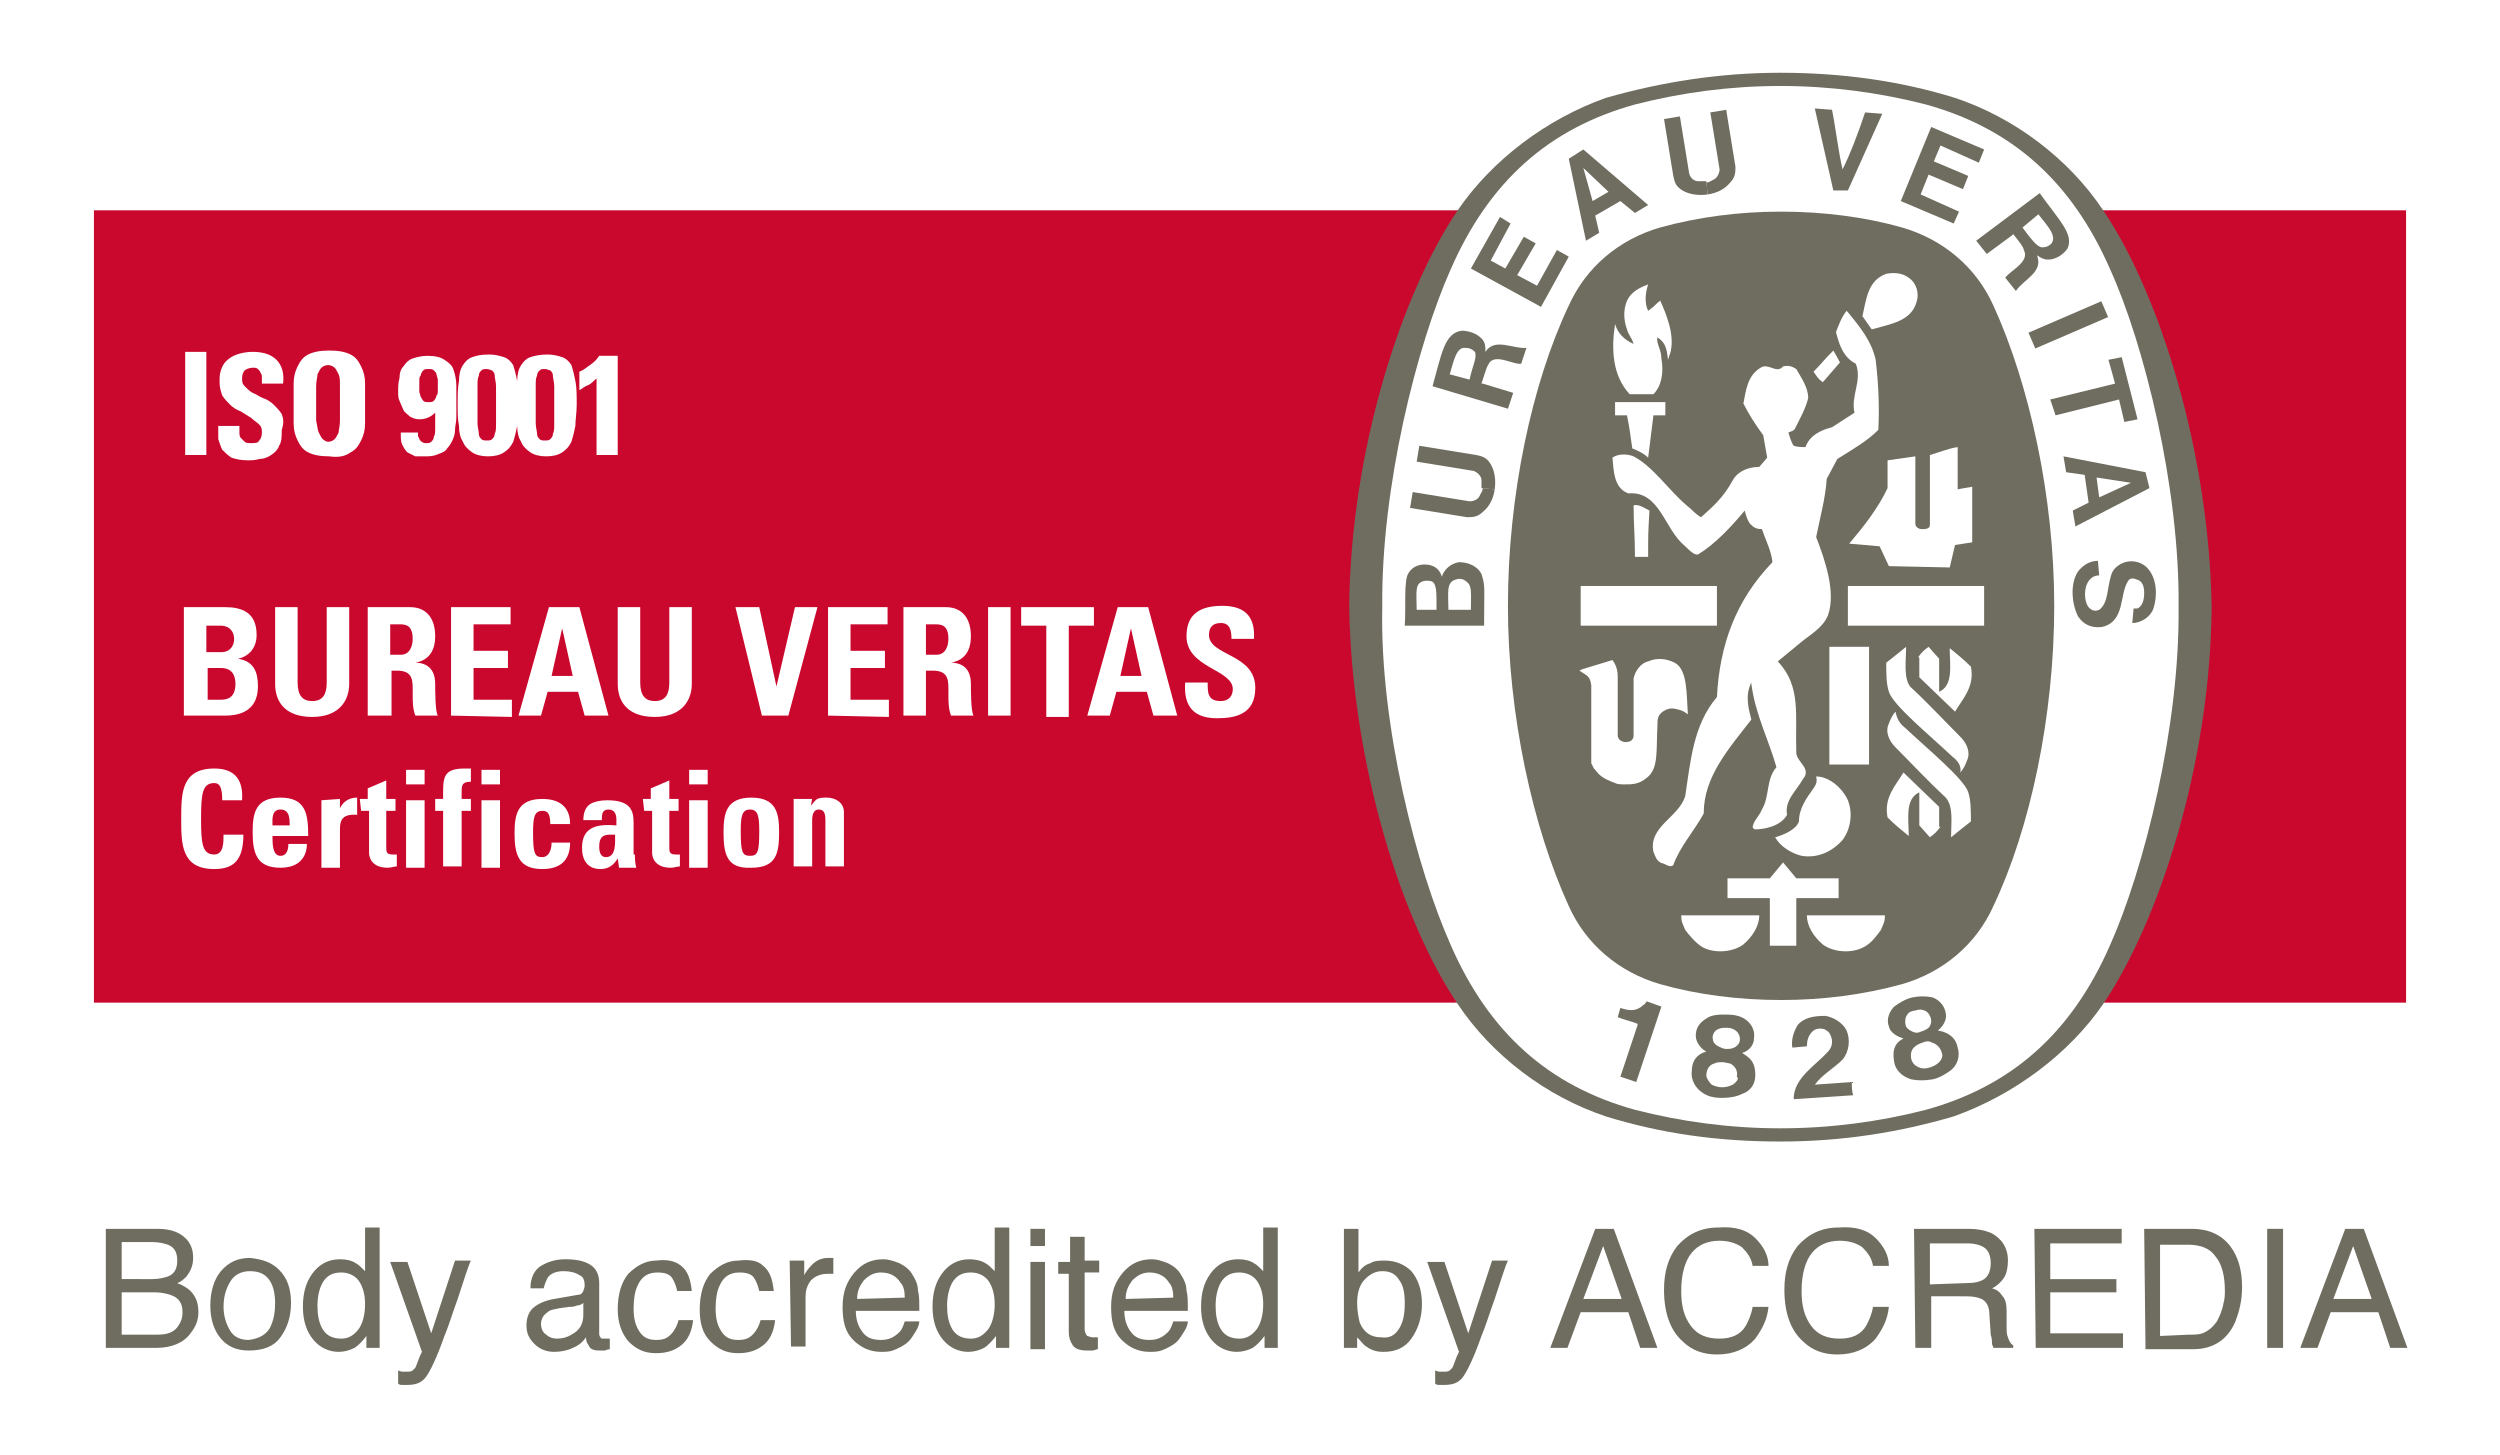 <?xml version="1.0" encoding="utf-8"?>
<!-- Generator: Adobe Illustrator 27.5.0, SVG Export Plug-In . SVG Version: 6.00 Build 0)  -->
<svg version="1.1" id="Livello_1" xmlns="http://www.w3.org/2000/svg" xmlns:xlink="http://www.w3.org/1999/xlink" x="0px" y="0px"
	 viewBox="0 0 189 110" style="enable-background:new 0 0 189 110;" xml:space="preserve">
<style type="text/css">
	.st0{fill:#FFFFFF;}
	.st1{fill:#CA082D;}
	.st2{fill:#6F6D60;}
</style>
<g id="Logos">
</g>
<rect class="st0" width="189" height="110"/>
<g id="Interne">
	<g>
		<rect x="7.1" y="15.9" class="st1" width="174.8" height="59.9"/>
		<path class="st0" d="M13.9,54.1v-8.2H17c1.3,0,2.4,0.4,2.4,2.1c0,0.9-0.5,1.6-1.4,1.8l0,0c1.2,0.2,1.5,1,1.5,2.1
			c0,2.1-1.8,2.2-2.5,2.2C17,54.1,13.9,54.1,13.9,54.1z M15.6,49.3h1.2c0.4,0,0.9-0.3,0.9-1c0-0.6-0.4-1-1-1h-1.1V49.3z M15.6,52.9
			h1c0.4,0,1.2,0,1.2-1.2c0-0.7-0.3-1.2-1.1-1.2h-1v2.4C15.7,52.9,15.6,52.9,15.6,52.9z"/>
		<path class="st0" d="M26.4,45.9v5.8c0,1.2-0.7,2.5-2.8,2.5c-1.9,0-2.8-1-2.8-2.5v-5.8h1.7v5.7c0,1,0.4,1.4,1.1,1.4
			c0.8,0,1.1-0.5,1.1-1.4v-5.7H26.4z"/>
		<path class="st0" d="M29.5,54.1h-1.7v-8.2H31c1.2,0,1.9,0.8,1.9,2.2c0,1-0.4,1.8-1.5,2l0,0c0.4,0,1.5,0.1,1.5,1.6
			c0,0.5,0,2.1,0.2,2.4h-1.7c-0.2-0.5-0.2-1.1-0.2-1.6c0-1,0.1-1.8-1.2-1.8h-0.4v3.4C29.6,54.1,29.5,54.1,29.5,54.1z M29.5,49.5h0.8
			c0.7,0,0.9-0.7,0.9-1.2c0-0.8-0.3-1.1-0.9-1.1h-0.8V49.5z"/>
		<path class="st0" d="M34.1,54.1v-8.2h4.5v1.3h-2.8v2h2.6v1.3h-2.6v2.4h2.9v1.3L34.1,54.1C34.1,54.2,34.1,54.1,34.1,54.1z"/>
		<path class="st0" d="M39.2,54.1l2.3-8.2h2.3l2.2,8.2h-1.8l-0.5-1.8h-2.3l-0.5,1.8H39.2z M42.5,47.5L42.5,47.5l-0.8,3.6h1.6
			L42.5,47.5z"/>
		<path class="st0" d="M52.3,45.9v5.8c0,1.2-0.7,2.5-2.8,2.5c-1.9,0-2.8-1-2.8-2.5v-5.8h1.7v5.7c0,1,0.4,1.4,1.1,1.4
			c0.8,0,1.1-0.5,1.1-1.4v-5.7H52.3z"/>
		<path class="st0" d="M55.6,45.9h1.8l1.3,6l0,0l1.4-6h1.7l-2.2,8.2h-2L55.6,45.9z"/>
		<path class="st0" d="M62.6,54.1v-8.2h4.5v1.3h-2.8v2h2.6v1.3h-2.6v2.4h2.9v1.3L62.6,54.1L62.6,54.1z"/>
		<path class="st0" d="M70,54.1h-1.7v-8.2h3.2c1.2,0,1.9,0.8,1.9,2.2c0,1-0.4,1.8-1.5,2l0,0c0.4,0,1.5,0.1,1.5,1.6
			c0,0.5,0,2.1,0.2,2.4h-1.7c-0.2-0.5-0.2-1.1-0.2-1.6c0-1,0.1-1.8-1.2-1.8H70V54.1z M70,49.5h0.8c0.7,0,0.9-0.7,0.9-1.2
			c0-0.8-0.3-1.1-0.9-1.1H70V49.5z"/>
		<path class="st0" d="M74.7,54.1v-8.2h1.7v8.2H74.7z"/>
		<path class="st0" d="M82.7,45.9v1.4h-1.9v6.9h-1.7v-6.9h-1.9v-1.4H82.7z"/>
		<path class="st0" d="M82.2,54.1l2.3-8.2h2.3l2.2,8.2h-1.8l-0.5-1.8h-2.3l-0.5,1.8H82.2z M85.5,47.5L85.5,47.5l-0.8,3.6h1.6
			L85.5,47.5z"/>
		<path class="st0" d="M92,54.3c-2.1,0-2.5-1.3-2.4-2.7h1.7c0,0.8,0,1.4,1,1.4c0.6,0,0.9-0.4,0.9-0.9c0-1.5-3.5-1.6-3.5-4
			c0-1.3,0.6-2.3,2.7-2.3c1.7,0,2.5,0.8,2.4,2.5h-1.7c0-0.6-0.1-1.2-0.8-1.2c-0.6,0-0.9,0.3-0.9,0.9c0,1.6,3.5,1.4,3.5,4
			C94.9,54,93.4,54.3,92,54.3z"/>
		<path class="st0" d="M13.7,61.9c0-1.9,0-3.8,2.5-3.8c1.6,0,2.2,0.9,2.1,2.4h-1.5c0-1-0.2-1.3-0.6-1.3c-0.9,0-1,0.8-1,2.7
			s0.1,2.7,1,2.7c0.7,0,0.7-0.9,0.7-1.5h1.5c0,2-0.8,2.6-2.2,2.6C13.7,65.7,13.7,63.8,13.7,61.9z"/>
		<path class="st0" d="M20.6,63.2c0,0.6,0,1.5,0.6,1.5c0.5,0,0.6-0.5,0.6-0.9h1.4c0,0.6-0.2,1-0.5,1.3s-0.8,0.5-1.5,0.5
			c-1.8,0-2.1-1.1-2.1-2.7c0-1.4,0.2-2.6,2.1-2.6s2.1,1.2,2.1,2.9C23.3,63.2,20.6,63.2,20.6,63.2z M21.9,62.4c0-0.5,0-1.2-0.7-1.2
			s-0.6,0.8-0.6,1.2H21.9z"/>
		<path class="st0" d="M25.7,60.4v0.7l0,0c0.3-0.6,0.8-0.8,1.3-0.8v1.3c-1.3-0.1-1.3,0.6-1.3,1.2v2.8h-1.4v-5.1L25.7,60.4L25.7,60.4
			z"/>
		<path class="st0" d="M27.2,60.4h0.6v-0.8l1.4-0.6v1.4h0.7v0.9h-0.7V64c0,0.4,0,0.6,0.5,0.6c0.1,0,0.2,0,0.3,0v0.9
			c-0.2,0-0.4,0.1-0.7,0.1c-1.2,0-1.4-0.8-1.4-1.1v-3.2h-0.6L27.2,60.4L27.2,60.4z"/>
		<path class="st0" d="M32.1,58.2v1.1h-1.4v-1.1H32.1z M32.1,65.6h-1.4v-5.1h1.4V65.6z"/>
		<path class="st0" d="M35.6,59.1c-0.6,0-0.7,0.2-0.7,0.7v0.6h0.7v0.9h-0.7v4.2h-1.4v-4.2h-0.6v-0.9h0.6c0-1.5-0.1-2.3,1.6-2.3
			c0.2,0,0.3,0,0.5,0C35.6,58.1,35.6,59.1,35.6,59.1z"/>
		<path class="st0" d="M37.8,58.2v1.1h-1.4v-1.1H37.8z M37.8,65.6h-1.4v-5.1h1.4V65.6z"/>
		<path class="st0" d="M41.6,62.3c0-0.8-0.2-1-0.6-1c-0.6,0-0.7,0.5-0.7,1.6c0,1.6,0.1,1.9,0.7,1.9c0.4,0,0.7-0.4,0.7-1.1h1.4
			c0,1.4-0.8,2-2.1,2c-1.8,0-2.1-1.1-2.1-2.7c0-1.4,0.2-2.6,2.1-2.6c1.3,0,2.1,0.6,2.1,1.9C43.1,62.3,41.6,62.3,41.6,62.3z"/>
		<path class="st0" d="M48,64.6c0,0.3,0,0.6,0.1,1h-1.3l-0.1-0.7l0,0c-0.3,0.5-0.7,0.8-1.3,0.8c-1,0-1.4-0.7-1.4-1.6
			c0-1.7,1.3-1.8,2.6-1.7V62c0-0.4-0.1-0.8-0.6-0.8s-0.5,0.4-0.5,0.8h-1.4c0-0.6,0.2-1,0.5-1.2s0.8-0.3,1.3-0.3c1.8,0,2,0.8,2,1.7
			v2.4C47.9,64.6,48,64.6,48,64.6z M45.3,64c0,0.4,0.1,0.8,0.5,0.8c0.8,0,0.7-1.1,0.7-1.7C45.9,63.1,45.3,63,45.3,64z"/>
		<path class="st0" d="M48.6,60.4h0.6v-0.8l1.4-0.6v1.4h0.7v0.9h-0.7V64c0,0.4,0,0.6,0.5,0.6c0.1,0,0.2,0,0.3,0v0.9
			c-0.2,0-0.4,0.1-0.7,0.1c-1.2,0-1.4-0.8-1.4-1.1v-3.2h-0.6L48.6,60.4L48.6,60.4z"/>
		<path class="st0" d="M53.5,58.2v1.1h-1.4v-1.1H53.5z M53.5,65.6h-1.4v-5.1h1.4V65.6z"/>
		<path class="st0" d="M54.7,62.9c0-1.4,0.2-2.6,2.1-2.6c1.9,0,2.1,1.2,2.1,2.6c0,1.6-0.2,2.7-2.1,2.7
			C54.9,65.7,54.7,64.5,54.7,62.9z M57.4,62.8c0-1.1-0.1-1.6-0.7-1.6c-0.6,0-0.7,0.5-0.7,1.6c0,1.6,0.1,1.9,0.7,1.9
			C57.3,64.7,57.4,64.4,57.4,62.8z"/>
		<path class="st0" d="M61.3,60.9L61.3,60.9c0.2-0.2,0.3-0.4,0.5-0.5s0.4-0.1,0.7-0.1c0.7,0,1.3,0.4,1.3,1.1v4.1h-1.4V62
			c0-0.5-0.1-0.8-0.5-0.8s-0.5,0.4-0.5,0.8v3.5H60v-5.1h1.4L61.3,60.9L61.3,60.9z"/>
		<g>
			<path class="st2" d="M134.6,86.3L134.6,86.3c4.7,0,9-0.7,13.1-1.9l0,0c4.5-1.6,8.7-4.7,11.3-8.5l0,0c4.2-6.2,8.1-18.1,8.2-30l0,0
				c-0.2-11.9-4-23.8-8.2-30l0,0c-2.6-3.9-6.7-7-11.2-8.5l0,0c-4.2-1.3-8.6-1.9-13.2-1.9l0,0c-4.6,0-9,0.7-13.2,1.9l0,0
				c-4.5,1.6-8.6,4.7-11.2,8.5l0,0c-4.2,6.2-8.1,18.1-8.2,30l0,0c0.2,11.9,4,23.8,8.2,30l0,0c2.6,3.9,6.7,7,11.2,8.5l0,0
				C125.6,85.7,129.9,86.3,134.6,86.3L134.6,86.3z"/>
			<path class="st0" d="M164.7,45.9c0.1,9-2.6,19.8-5.2,25.6c-2.9,6.6-7.4,10.6-13.9,12.4c-3.5,0.9-7.2,1.4-11,1.4l0,0
				c-3.8,0-7.5-0.5-11-1.4c-6.5-1.8-11-5.8-13.9-12.4c-2.6-5.8-5.4-16.7-5.2-25.6l0,0c-0.1-9,2.6-19.8,5.2-25.6
				c2.9-6.6,7.4-10.6,13.9-12.4c3.5-0.9,7.2-1.4,11-1.4l0,0c3.8,0,7.5,0.5,11,1.4c6.5,1.8,11,5.8,13.9,12.4
				C162.1,26,164.8,36.9,164.7,45.9L164.7,45.9z"/>
			<path class="st2" d="M134.7,16c3.1,0,6.3,0.4,9.1,1.2l0,0c3.1,0.9,5.6,3,6.9,5.9c2.7,5.9,4.6,14.4,4.6,22.7l0,0
				c0,8.3-1.8,16.8-4.6,22.7c-1.3,2.9-3.8,5-6.9,5.9l0,0c-2.9,0.8-6,1.2-9.1,1.2h-0.1c-3.1,0-6.3-0.4-9.1-1.2l0,0
				c-3.1-0.9-5.6-3-6.9-5.9c-2.7-5.9-4.6-14.4-4.6-22.7l0,0c0-8.3,1.8-16.8,4.6-22.7c1.3-2.9,3.8-5,6.9-5.9l0,0
				c2.9-0.8,6-1.2,9.1-1.2C134.6,16,134.7,16,134.7,16z"/>
			<path class="st0" d="M139.1,27.4c-0.4-0.7-0.1-0.1-0.5-0.9"/>
			<rect x="119.5" y="44.3" class="st0" width="10.3" height="3"/>
			<g>
				<path class="st0" d="M127.4,70.3c-0.2-0.5-0.3-0.6-0.3-1.1c2.2,0,3.6,0,5.9,0c0,0.8-0.5,1.6-1.2,2.2c-0.8,0.6-2.2,0.7-3.1,0.2
					C128.2,71.3,127.7,70.7,127.4,70.3z"/>
				<path class="st0" d="M133.8,67.9h-3.2v-1.5h3.2l1-1.2c0.5,0.6,0.5,0.6,1,1.2h3.2v1.5h-3.2c0,1.6,0,1.8,0,3.6c-0.6,0-1.5,0-2,0
					V67.9z"/>
				<path class="st0" d="M134.2,63.3c0.7-0.2,1.6-0.6,1.8-1.2c0-1,0.6-1.8,1.1-2.5c0.2-0.3,0.3-0.5,0.2-0.9c1,0,2,0.9,2.4,1.8
					c0.4,1,0.2,2.2-0.4,3c-0.8,0.9-1.9,1.4-3.1,1.2C135.4,64.5,134.6,64,134.2,63.3z"/>
				<path class="st0" d="M126.6,50.1c-0.6-0.3-1.3-0.4-2-0.1c-0.5,0.1-1,0.7-1.1,1.3c0,1.8,0,2.3,0,4.3c0,0.3-0.2,0.5-0.6,0.5
					c-0.3,0-0.6-0.2-0.6-0.5v-4.4c0-0.5-0.1-0.9-0.4-1.3l-2.3,0.7l-0.2,0.1c0.6,0.4,0.8,0.4,0.9,1.1v5.6v0.3l0.1,0.2l0.1,0.2
					l0.1,0.1c0.4,0.6,1,0.8,1.5,1c0.2,0.1,0.5,0.1,0.7,0.1c0.6,0,1.1,0,1.7-0.5c0.9-0.7,0.7-2,0.8-3.9c0-0.5,0-0.8,0.4-1.1
					c0.3-0.2,0.6-0.3,1-0.2s0.5,0.1,0.9,0.4C127.5,52.6,127.6,50.6,126.6,50.1z"/>
				<path class="st0" d="M147.6,57.2c-1.7-1.6-4.5-3.9-4.8-4.9c-0.2-0.6-0.2-1.4-0.2-2.2c0.5-0.4,0.9-0.7,1.5-1.2
					c0,1.1-0.2,2.3,0.3,3c1.4,1.3,2.6,2.6,3.8,3.8c0.5,0.5,0.8,1.2,0.5,1.8c-0.1,0.3-0.3,0.7-0.5,0.9
					C148.3,57.9,148,57.5,147.6,57.2z"/>
				<path class="st0" d="M138.3,48.9c1.3,0,1.7,0,3,0v8.9h-3V48.9z"/>
				<path class="st0" d="M145,49.7c0.3-0.4,0.4-0.5,0.8-0.8l0.8,0.9v2.5l0,0c1.1-0.5,0.8-2,0.8-3.3c0.6,0.5,1,0.8,1.6,1.4
					c0.3,1.5-0.6,2.4-1.2,3.4l-2.7-2.6v-1.5C145.1,49.7,145,49.7,145,49.7z"/>
				<path class="st0" d="M147.4,42.9l0.4-1.7l1.3-0.2v-4.2c-0.5,0.1-0.7,0.1-1.1,0.2v-3.2c-0.7,0.1-1.4,0.4-2.1,0.6v5.3l0,0
					c0,0.3-0.4,0.3-0.5,0.3h-0.1c-0.3,0-0.5-0.2-0.5-0.4c0-1.9,0-3.3,0-5.1l-2.1,0.3v2.1c-0.7,1.5-1.8,2.9-2.9,4.2
					c1.1,0.1,1.2,0.1,2.3,0.2l0.7,1.5L147.4,42.9L147.4,42.9z"/>
				<path class="st0" d="M123.6,41.9c0-1.4-0.1-2.3-0.1-3.7c0.4-0.1,0.8,0.2,1.2,0.4c-0.1,1.7-0.1,1.7-0.1,3.5h-1V41.9z"/>
				<path class="st0" d="M123.4,33.9c-0.2-1.4-0.2-1.5-0.4-2.5c-0.3,0-0.4,0-0.9,0v-1c1.5,0,2.3,0,3.8,0v1c-0.4,0-0.5,0-0.9,0
					l-0.4,3.2C124.3,34.3,123.9,34.1,123.4,33.9z"/>
				<path class="st0" d="M123.2,29.8c-1.3-1.4-1.4-3.4-1.1-5.3l0,0c0.2,0.7,0.7,1.2,1.4,1.5c-0.1-0.4-0.4-0.7-0.5-1.1
					c-0.3-0.8-0.3-1.8,0.2-2.5c0.4-0.5,0.9-0.7,1.4-0.9c-0.2,0.6-0.3,1.4,0,2c0.4-0.3,0.4-0.3,0.7-0.6c0.1-0.1,0.2-0.1,0.2-0.2
					c0.5,1.1,1.1,2.6,0.8,3.9l-0.2,0.6c-0.1-0.9-0.2-1.3-0.8-1.7c-0.1,0.5,0.3,0.9,0.3,1.6c0.2,1.1,0,2.1-0.6,2.7H123.2z"/>
				<g>
					<path class="st0" d="M139.1,27.4l-1.3,1.5c-0.4-0.3-0.4-0.4-0.7-0.8c0.7-0.7,0.7-0.8,1.5-1.6"/>
				</g>
				<path class="st0" d="M140.8,23.9c0.3-1.3,0.4-2.7,1.8-3.2c0.5-0.1,1.2-0.1,1.7,0.3c0.6,0.4,0.8,1.2,0.6,1.8
					c-0.4,1.5-2,1.7-3.4,2.1L140.8,23.9z"/>
				<polygon class="st0" points="150,44.3 150,47.3 139.7,47.3 139.7,44.3 				"/>
				<path class="st0" d="M125,64.4c-0.4-1.9,1.9-2.6,2.4-4.2c0.4-2.6,0.6-5.4,2.4-7.5c0.2-3.9,1.4-7.3,4.2-10.2
					c-0.1-0.9-0.5-1.6-0.8-2.5c-0.4,0-0.6-0.1-0.9-0.4c-0.2-0.3-0.3-0.6-0.4-1c-1,1.2-2.2,2.5-3.5,3.3c-0.2,0.1-0.5-0.1-1-0.6
					c-1.6-1.3-1.9-4.2-4.3-4c-1.1-0.4-1.1-1.7-1.2-2.7c0.4-0.3,1.1-0.3,1.6-0.1c1.5,0.8,2.6,2.5,4,3.7c0.4,0.3,0.7,0.7,1.1,0.9
					c0.9-0.8,1.7-1.5,2.4-2.8c0.4-0.7,1.2-1,2-1l0.6-0.7l-0.3-1.7c-0.6-0.8-1.1-1.6-1.5-2.4c0.2-1,0.3-2.1,1.3-2.7
					c0.6-0.4,1.2,0.5,1.7-0.1c0.4-0.1,0.7,0,1,0.2c0.4,0.7,0.9,1.4,0.9,2.2c-0.2,0.8-0.6,1.5-1,2.3c-0.1,0.2-0.3,0.2-0.5,0.3
					c0.1,0.3,0.2,0.7,0.4,1c0.3,0.1,0.6,0.1,0.9,0.1c0.3-0.9,1.2-1.3,2-1.5l1.7-1.1c-0.3-1.3,0.6-2.4,0.1-3.7
					c-1-0.5-1.3-1.6-1.5-2.4c0.2-0.5,0.4-1.1,0.8-1.6l0.1,0.1c0.9,1.1,1.8,2.2,2.1,3.6c0.2,1.7,0.3,3.5,0.2,5.3
					c-0.9,0.9-2,1.5-3.1,2.2l-0.8,1.5c-0.1,1.5-0.5,2.9-0.8,4.4c0.7,1.8,1.5,4.2,0.9,5.9c-0.4,1-1.4,1.5-2.1,2.1l-1.7,1.4
					c1.8,1.9,1.3,4.1,1.4,6.9c0,0.7,1.2,1.2,0.5,2c-0.5,0.9-1.4,1.6-1.2,2.7c-0.5,0.9-1.8,1.1-2.4,1.1c-0.1,0-0.2-0.1-0.2-0.2
					c0.1-0.5,0.5-0.8,0.7-1.3c0.6-1,0.3-2.3,1.1-3.2c-0.6-2.1-1.6-4-1.9-6.3v-0.1c-0.5,1-0.2,2,0,2.8c-1.7,2.2-3.6,4.3-3.6,7.1
					c-0.7,1.3-1.8,2.5-2.3,3.9c-0.2,0.2-0.5,0-0.7-0.1C125.3,65.2,125.2,64.9,125,64.4z"/>
				<path class="st0" d="M144,55c1.7,1.6,4.5,3.9,4.8,4.9c0.2,0.6,0.2,1.4,0.2,2.2c-0.5,0.4-0.9,0.7-1.5,1.2c0-1.1,0.2-2.3-0.4-3
					c-1.4-1.3-2.6-2.6-3.8-3.8c-0.5-0.5-0.8-1.2-0.5-1.8c0.1-0.3,0.3-0.7,0.5-0.9C143.4,54.3,143.6,54.7,144,55z"/>
				<path class="st0" d="M146.7,62.5c-0.3,0.4-0.4,0.5-0.8,0.8l-0.8-0.9v-2.5l0,0c-1.1,0.5-0.8,2-0.8,3.3c-0.6-0.5-1-0.8-1.6-1.4
					c-0.3-1.5,0.6-2.4,1.2-3.4l2.7,2.6v1.5C146.6,62.5,146.7,62.5,146.7,62.5z"/>
				<path class="st0" d="M142.2,70.3c0.2-0.5,0.3-0.6,0.3-1.1c-2.2,0-3.6,0-5.9,0c0,0.8,0.5,1.6,1.2,2.2c0.8,0.6,2.2,0.7,3.1,0.2
					C141.5,71.3,141.9,70.7,142.2,70.3z"/>
			</g>
			<g>
				<g>
					<path class="st2" d="M135.6,83.1c0-1.6,1.6-2.5,2.6-3.6c0.3-0.3,0.4-0.8,0.2-1.2c-0.1-0.3-0.3-0.4-0.5-0.5
						c-0.4-0.1-0.7,0-0.9,0.2c-0.3,0.3-0.4,0.7-0.4,1.1l-1.1,0.1c-0.1-0.6,0.1-1.2,0.4-1.7c0.5-0.6,1.3-0.7,2.1-0.7
						c0.6,0.1,1.3,0.5,1.6,1.1c0.3,0.7,0.2,1.6-0.3,2.2c-0.7,0.7-1.5,1.1-2.1,1.9l2.8-0.2c0,0.4,0,0.7,0.1,1L135.6,83.1z"/>
					<path class="st2" d="M125.6,76.1L125.6,76.1l-1.9,5.7l-1.2-0.4l1.3-3.9v-0.1c-0.5-0.2-1-0.3-1.5-0.5l0.2-0.7
						c0.6,0.2,1.2,0.3,1.7-0.2c0.2-0.1,0.2-0.2,0.3-0.3L125.6,76.1z"/>
					<g>
						<path class="st2" d="M148,79.2c-0.1-0.6-0.5-1-1.1-1.2l-0.4-0.1c0.4-0.3,0.7-0.8,0.6-1.3c-0.1-0.6-0.5-1-1-1.2
							c-0.5-0.1-1-0.1-1.5,0s-1,0.4-1.4,0.7c-0.4,0.4-0.6,1-0.4,1.5c0.1,0.5,0.7,0.8,1.1,0.9l-0.3,0.2c-0.5,0.4-0.5,1-0.4,1.6
							s0.6,1.1,1.3,1.3c0.5,0.1,1,0.1,1.6,0c0.5-0.1,1-0.4,1.4-0.7C148,80.5,148.2,79.8,148,79.2z M144.1,77.6
							c-0.1-0.2-0.1-0.7,0.1-0.9c0.1-0.2,0.4-0.3,0.6-0.3c0.2-0.1,0.5-0.1,0.7,0c0.3,0.1,0.5,0.5,0.5,0.8c0,0.2-0.1,0.4-0.2,0.5
							c-0.1,0.1-0.3,0.2-0.6,0.3c-0.2,0.1-0.4,0.1-0.6,0S144.2,77.8,144.1,77.6z M146.6,80.3c-0.2,0.2-0.4,0.3-0.7,0.4
							s-0.6,0.1-0.8,0c-0.3-0.1-0.5-0.3-0.6-0.6c-0.1-0.4,0-0.8,0.3-1c0.1-0.1,0.3-0.2,0.6-0.3l0,0c0.2-0.1,0.5-0.1,0.6,0
							c0.4,0.1,0.7,0.4,0.8,0.8C146.9,79.8,146.8,80.1,146.6,80.3z"/>
					</g>
					<g>
						<path class="st2" d="M132.7,81.3c0-0.6-0.1-1.1-0.7-1.5l-0.3-0.2c0.4-0.1,0.9-0.5,0.9-1.1c0.1-0.6-0.2-1.1-0.6-1.4
							c-0.4-0.3-0.9-0.4-1.5-0.4c-0.5,0-1.1,0-1.5,0.3c-0.5,0.3-0.8,0.7-0.8,1.3c0,0.5,0.4,1,0.8,1.2l-0.3,0.1
							c-0.6,0.3-0.8,0.8-0.8,1.4c-0.1,0.6,0.3,1.3,0.8,1.6c0.4,0.3,0.9,0.4,1.5,0.4s1.1-0.1,1.5-0.3C132.3,82.5,132.7,82,132.7,81.3
							z M129.5,78.6c-0.1-0.3,0.1-0.7,0.4-0.8c0.2-0.1,0.4-0.1,0.7-0.1c0.2,0,0.5,0.1,0.6,0.2c0.3,0.2,0.4,0.6,0.3,0.9
							c-0.1,0.2-0.2,0.3-0.4,0.4s-0.4,0.1-0.6,0.1c-0.2,0-0.4-0.1-0.6-0.2C129.7,79,129.5,78.8,129.5,78.6z M131,82
							c-0.2,0.1-0.5,0.2-0.8,0.2s-0.6-0.1-0.8-0.2c-0.2-0.2-0.4-0.5-0.4-0.7c0-0.4,0.2-0.8,0.6-0.9c0.2-0.1,0.4-0.1,0.6-0.1l0,0
							c0.2,0,0.5,0.1,0.6,0.1c0.4,0.2,0.6,0.6,0.5,1C131.5,81.5,131.3,81.8,131,82z"/>
					</g>
				</g>
				<g>
					
						<rect x="153.4" y="23.9" transform="matrix(0.918 -0.396 0.396 0.918 3.066 63.958)" class="st2" width="6" height="1.3"/>
					<path class="st2" d="M138.6,14.4l-1.4-6.2l1.3,0.1c0.3,1.5,0.5,3.3,0.8,4.5c0.6-1.2,1.2-2.8,1.7-4.3l1.3,0.1l-2.6,5.8
						L138.6,14.4z"/>
					<polygon class="st2" points="115.2,17.9 113.8,20.3 112.7,19.7 114.2,16.9 113.4,16.4 111.2,20.3 116.5,23.2 118.6,19.4 
						117.7,18.9 116.2,21.6 114.7,20.8 116.1,18.4 					"/>
					<path class="st2" d="M112,43.4c-0.3-0.6-1-0.9-1.7-0.9c-0.6,0.1-1.1,0.5-1.3,1.1c-0.1-0.4-0.4-0.8-1-0.9s-1.2,0.1-1.5,0.6
						c-0.4,0.5-0.2,2.7-0.3,4h6v-0.4C112.2,44.5,112.3,44.3,112,43.4z M108.6,46.1h-1.5c0-1.4-0.2-2.1,0.7-2.2
						c0.5,0,0.6,0.1,0.7,0.4C108.6,44.6,108.6,44.9,108.6,46.1z M111.2,46.1h-1.7l0,0c0-1.3-0.2-2.1,0.6-2.3c0.3-0.1,0.6,0,0.8,0.2
						C111.3,44.3,111.2,44.9,111.2,46.1z"/>
					<polygon class="st2" points="159.4,27.2 160.4,27 161.6,31.7 160.6,31.9 160.2,30.2 155.4,31.4 155,30.2 159.9,29 					"/>
					<g>
						<path class="st2" d="M129.1,14.7c-0.7,0.1-1.4,0-1.9-0.3s-0.6-0.6-0.7-1.1L125.8,9l1.2-0.2l0.7,4.3c0.1,0.4,0.4,0.6,0.7,0.6
							c0.2,0,0.4,0,0.6,0"/>
						<path class="st2" d="M129.1,14.7c0.7-0.1,1.3-0.4,1.7-0.9c0.4-0.4,0.4-0.8,0.4-1.2l-0.7-4.3l-1.2,0.2l0.7,4.3
							c0,0.3-0.2,0.7-0.5,0.8c-0.2,0.1-0.3,0.2-0.5,0.2"/>
					</g>
					<g>
						<path class="st2" d="M162.2,35.7l-6.2-1.2l0.2,1.2l1.4,0.2l0.3,2.1l-1.2,0.6l0.2,1.2l5.6-2.9L162.2,35.7z M158.7,37.6
							l-0.2-1.5l2.6,0.4l0,0l0,0l0,0l0,0L158.7,37.6z"/>
					</g>
					<path class="st2" d="M161.3,46h0.1h0.1h0.1c0.4-0.2,0.5-0.7,0.5-1.2c0-0.4-0.1-0.9-0.6-1c-0.2-0.1-0.5-0.1-0.6,0.1
						c-0.7,1-0.2,3.1-2,3.5c-0.8,0.1-1.4-0.2-1.8-0.8c-0.5-1-0.6-2.5,0-3.4c0.4-0.5,0.9-0.8,1.5-0.8l0.1,1.1c-0.4,0-0.7,0.2-0.9,0.6
						c-0.3,0.6-0.2,1.6,0.2,1.9c0.2,0.2,0.5,0.2,0.7,0.1c0.7-0.5,0.6-1.7,0.9-2.6c0.1-0.4,0.4-0.7,0.8-0.9c0.6-0.3,1.4-0.2,1.9,0.3
						c0.8,0.8,0.8,2.2,0.5,3.1c-0.2,0.6-0.9,1.1-1.6,1.1L161.3,46L161.3,46z"/>
					<g>
						<path class="st2" d="M113,37c-0.1,0.7-0.4,1.3-0.9,1.7c-0.4,0.4-0.8,0.4-1.2,0.4l-4.3-0.7l0.2-1.2l4.3,0.7
							c0.4,0,0.7-0.2,0.8-0.5c0.1-0.2,0.2-0.3,0.2-0.5"/>
						<path class="st2" d="M113,37c0.1-0.7,0-1.4-0.3-1.9s-0.6-0.6-1.1-0.7l-4.3-0.7l-0.2,1.2l4.3,0.7c0.3,0.1,0.6,0.4,0.6,0.7
							c0,0.2,0,0.4,0,0.6"/>
					</g>
					<g>
						<path class="st2" d="M119.7,11.3l-1.1,0.7l1.3,6.2l1-0.6l-0.3-1.3l1.9-1.1l1.1,0.9l1-0.6L119.7,11.3z M120.4,15.2l-0.7-2.5
							l0,0l0,0l0,0l0,0l1.9,1.8L120.4,15.2z"/>
					</g>
					<polygon class="st2" points="148.8,13.3 146.2,12.2 146.7,11 149.6,12.3 150,11.3 146,9.6 143.7,15.2 147.7,16.9 148.1,16 
						145.2,14.7 145.8,13.2 148.4,14.3 					"/>
					<path class="st2" d="M112.3,26.6c0-0.4,0-0.8-0.4-1.1c-0.3-0.3-0.9-0.5-1.4-0.5c-1.3,0.2-1.5,1.7-2.2,4.2l5.7,1.7l0.4-1.2
						l-2.3-0.7H112c0.2-0.6,0.4-1.3,0.5-1.4c0.4-1,1.9,0,2.5-0.1l0.4-1.2C114.4,26.4,113,25.5,112.3,26.6z M111.1,28.7l-1.5-0.4
						c0.3-1,0.5-2.1,1.2-2c0.3,0,0.5,0.1,0.7,0.3C111.7,27,111.3,27.7,111.1,28.7z"/>
					<path class="st2" d="M154.2,14.6l-4.8,3.6l0.8,1l1.9-1.4l0.1-0.1c0.4,0.5,0.8,1,0.8,1.2c0.5,0.9-1.1,1.6-1.4,2.1l0.8,1
						c0.6-0.9,2.1-1.4,1.6-2.7c0.3,0.2,0.6,0.4,1.1,0.3s0.9-0.4,1.2-0.8C156.8,17.7,155.7,16.7,154.2,14.6z M155.1,18.4
						c-0.2,0.2-0.4,0.3-0.7,0.3c-0.4,0-0.9-0.7-1.5-1.5l1.2-1C154.8,17.1,155.5,17.8,155.1,18.4z"/>
				</g>
			</g>
		</g>
		<g>
			<path class="st0" d="M43.8,29.5c0.2-0.1,0.4-0.3,0.7-0.4c0.2-0.1,0.4-0.3,0.6-0.5v5.8h1.6v-7.5h-1.4c-0.2,0.3-0.4,0.5-0.7,0.7
				s-0.5,0.4-0.8,0.5C43.8,28.1,43.8,29.5,43.8,29.5z M40.1,27c-0.3,0.1-0.5,0.3-0.7,0.6c-0.2,0.3-0.3,0.7-0.3,1.2
				C39,29.3,39,29.9,39,30.6c0,0.6,0,1.1,0.1,1.6c0,0.5,0.1,0.9,0.3,1.2c0.1,0.3,0.4,0.6,0.7,0.8s0.7,0.3,1.2,0.3s0.9-0.1,1.2-0.3
				s0.5-0.4,0.7-0.8c0.1-0.3,0.2-0.7,0.3-1.2c0-0.5,0.1-1,0.1-1.6c0-0.7,0-1.3-0.1-1.8s-0.2-0.9-0.3-1.2c-0.2-0.3-0.4-0.5-0.7-0.6
				s-0.7-0.2-1.1-0.2C40.8,26.8,40.4,26.9,40.1,27z M41.6,28c0.1,0.1,0.2,0.2,0.2,0.4c0,0.2,0.1,0.5,0.1,0.8c0,0.4,0,0.8,0,1.4
				s0,1,0,1.4s0,0.6-0.1,0.8c0,0.2-0.1,0.3-0.2,0.4c-0.1,0.1-0.2,0.1-0.4,0.1s-0.3,0-0.4-0.1c-0.1-0.1-0.2-0.2-0.2-0.4
				s-0.1-0.5-0.1-0.8c0-0.4,0-0.8,0-1.4s0-1.1,0-1.4c0-0.4,0-0.6,0.1-0.8c0-0.2,0.1-0.3,0.2-0.4c0.1-0.1,0.2-0.1,0.4-0.1
				C41.4,27.9,41.5,28,41.6,28z M35.7,27c-0.3,0.1-0.5,0.3-0.7,0.6c-0.2,0.3-0.3,0.7-0.3,1.2c-0.1,0.5-0.1,1.1-0.1,1.8
				c0,0.6,0,1.1,0.1,1.6c0,0.5,0.1,0.9,0.3,1.2c0.1,0.3,0.4,0.6,0.7,0.8s0.7,0.3,1.2,0.3s0.9-0.1,1.2-0.3s0.5-0.4,0.7-0.8
				c0.1-0.3,0.2-0.7,0.3-1.2c0-0.5,0.1-1,0.1-1.6c0-0.7,0-1.3-0.1-1.8s-0.2-0.9-0.3-1.2c-0.2-0.3-0.4-0.5-0.7-0.6s-0.7-0.2-1.1-0.2
				C36.3,26.8,36,26.9,35.7,27z M37.2,28c0.1,0.1,0.2,0.2,0.2,0.4c0,0.2,0.1,0.5,0.1,0.8c0,0.4,0,0.8,0,1.4s0,1,0,1.4s0,0.6-0.1,0.8
				c0,0.2-0.1,0.3-0.2,0.4c-0.1,0.1-0.2,0.1-0.4,0.1s-0.3,0-0.4-0.1c-0.1-0.1-0.2-0.2-0.2-0.4s-0.1-0.5-0.1-0.8c0-0.4,0-0.8,0-1.4
				s0-1.1,0-1.4c0-0.4,0-0.6,0.1-0.8c0-0.2,0.1-0.3,0.2-0.4c0.1-0.1,0.2-0.1,0.4-0.1S37.1,28,37.2,28z M30.3,32.7
				c0,0.4,0,0.7,0.1,0.9s0.2,0.4,0.4,0.6c0.2,0.1,0.4,0.2,0.6,0.3c0.3,0,0.6,0,0.9,0c0.4,0,0.7-0.1,0.9-0.2c0.3-0.1,0.5-0.2,0.6-0.4
				c0.2-0.2,0.3-0.4,0.4-0.6c0.1-0.2,0.2-0.5,0.2-0.8s0.1-0.6,0.1-0.9s0-0.6,0-0.9c0-0.5,0-1,0-1.5s-0.1-0.9-0.2-1.2
				c-0.1-0.4-0.4-0.6-0.7-0.8c-0.3-0.2-0.7-0.3-1.3-0.3c-0.4,0-0.8,0.1-1.1,0.2c-0.3,0.1-0.5,0.3-0.7,0.6c-0.2,0.2-0.3,0.5-0.3,0.9
				c-0.1,0.3-0.1,0.7-0.1,1s0,0.5,0.1,0.7s0.2,0.5,0.3,0.7c0.1,0.2,0.3,0.3,0.5,0.5c0.2,0.1,0.4,0.2,0.7,0.2c0.5,0,0.9-0.2,1.2-0.5
				c0,0.4,0,0.8,0,1.1s0,0.6-0.1,0.7c0,0.2-0.1,0.3-0.2,0.4c-0.1,0.1-0.2,0.1-0.4,0.1c-0.1,0-0.2,0-0.3-0.1c-0.1,0-0.1-0.1-0.2-0.2
				c0-0.1-0.1-0.2-0.1-0.2c0-0.1,0-0.2,0-0.3L30.3,32.7L30.3,32.7z M31.7,28.8c0-0.2,0-0.3,0.1-0.4c0-0.1,0.1-0.3,0.2-0.4
				s0.2-0.1,0.4-0.1s0.3,0,0.4,0.1c0.1,0.1,0.2,0.2,0.2,0.3c0,0.1,0.1,0.3,0.1,0.4c0,0.2,0,0.3,0,0.4s0,0.2,0,0.4
				c0,0.2,0,0.3-0.1,0.4c0,0.1-0.1,0.3-0.2,0.4c-0.1,0.1-0.2,0.1-0.4,0.1s-0.3,0-0.4-0.1c-0.1-0.1-0.1-0.2-0.2-0.3
				c0-0.1-0.1-0.3-0.1-0.4c0-0.2,0-0.3,0-0.4C31.7,29.1,31.7,28.9,31.7,28.8z M26.5,34.2c0.4-0.2,0.6-0.5,0.8-0.9
				c0.2-0.4,0.3-0.8,0.3-1.3s0-1,0-1.5s0-1,0-1.5s-0.1-0.9-0.3-1.3c-0.2-0.4-0.4-0.7-0.8-0.9c-0.4-0.2-0.9-0.3-1.6-0.3
				s-1.2,0.1-1.6,0.3c-0.4,0.2-0.6,0.5-0.8,0.9c-0.2,0.4-0.3,0.8-0.3,1.3s0,1,0,1.5s0,1,0,1.5s0.1,0.9,0.3,1.3
				c0.2,0.4,0.4,0.7,0.8,0.9s0.9,0.3,1.6,0.3C25.6,34.6,26.1,34.5,26.5,34.2z M24.4,33.2c-0.1-0.1-0.2-0.3-0.3-0.5
				c-0.1-0.2-0.1-0.5-0.2-0.9c0-0.4,0-0.8,0-1.3s0-0.9,0-1.3s0.1-0.7,0.1-0.9c0.1-0.2,0.2-0.4,0.3-0.5c0.1-0.1,0.3-0.2,0.5-0.2
				s0.4,0.1,0.5,0.2s0.2,0.3,0.3,0.5c0.1,0.2,0.1,0.5,0.1,0.9s0,0.8,0,1.3s0,0.9,0,1.3s-0.1,0.7-0.1,0.9c-0.1,0.2-0.2,0.4-0.3,0.5
				c-0.1,0.1-0.3,0.2-0.5,0.2C24.7,33.4,24.5,33.3,24.4,33.2z M21.3,31.3c-0.2-0.3-0.4-0.5-0.6-0.7s-0.5-0.4-0.8-0.5
				s-0.5-0.3-0.8-0.4c-0.2-0.1-0.4-0.3-0.6-0.5s-0.2-0.4-0.2-0.6c0-0.3,0.1-0.5,0.2-0.6s0.4-0.2,0.6-0.2s0.3,0,0.4,0.1
				s0.2,0.2,0.2,0.3c0.1,0.1,0.1,0.2,0.1,0.4s0,0.3,0,0.4h1.6c0.1-0.8-0.1-1.4-0.5-1.8s-1-0.6-1.8-0.6c-0.5,0-0.9,0.1-1.2,0.2
				c-0.3,0.1-0.6,0.3-0.8,0.5c-0.2,0.2-0.3,0.4-0.4,0.7c-0.1,0.3-0.1,0.5-0.1,0.9s0.1,0.7,0.2,1c0.2,0.3,0.4,0.5,0.6,0.7
				s0.5,0.4,0.8,0.5c0.3,0.2,0.5,0.3,0.8,0.5c0.2,0.2,0.4,0.3,0.6,0.5s0.2,0.4,0.2,0.6c0,0.3-0.1,0.5-0.2,0.6
				c-0.1,0.2-0.3,0.2-0.6,0.2c-0.2,0-0.4,0-0.5-0.1s-0.2-0.2-0.3-0.3c-0.1-0.1-0.1-0.3-0.1-0.4c0-0.2,0-0.3,0-0.5h-1.6
				c0,0.3,0,0.7,0,1c0.1,0.3,0.2,0.6,0.3,0.8c0.2,0.2,0.4,0.4,0.7,0.6c0.3,0.1,0.7,0.2,1.2,0.2c0.3,0,0.6,0,0.9-0.1
				c0.3,0,0.6-0.1,0.9-0.3s0.5-0.4,0.6-0.7c0.2-0.3,0.2-0.7,0.2-1.2C21.5,31.9,21.4,31.6,21.3,31.3z M15.6,34.4v-7.8H14v7.8H15.6z"
				/>
		</g>
		<g>
			<path class="st2" d="M8,92.9h3.9c1.1,0,1.8,0.3,2.3,0.9c0.3,0.4,0.4,0.8,0.4,1.3c0,0.6-0.2,1-0.5,1.4c-0.2,0.2-0.4,0.4-0.7,0.5
				c0.5,0.2,0.8,0.4,1,0.6c0.4,0.4,0.6,0.9,0.6,1.6c0,0.6-0.2,1.1-0.6,1.6c-0.5,0.7-1.4,1.1-2.6,1.1H8V92.9z M11.5,96.7
				c0.5,0,0.9-0.1,1.2-0.2c0.5-0.2,0.7-0.6,0.7-1.2s-0.2-1-0.7-1.2c-0.3-0.1-0.7-0.2-1.2-0.2H9.2v2.8L11.5,96.7L11.5,96.7z
				 M11.9,100.9c0.8,0,1.3-0.2,1.6-0.7c0.2-0.3,0.3-0.6,0.3-1c0-0.7-0.3-1.1-0.9-1.3c-0.3-0.1-0.7-0.2-1.2-0.2H9.2v3.2H11.9z"/>
			<path class="st2" d="M21.1,96c0.6,0.6,0.9,1.4,0.9,2.5s-0.3,1.9-0.8,2.6s-1.3,1-2.4,1c-0.9,0-1.6-0.3-2.1-0.9s-0.8-1.4-0.8-2.5
				s0.3-2,0.8-2.6c0.6-0.7,1.3-1,2.2-1C19.8,95.2,20.5,95.4,21.1,96z M20.4,100.4c0.3-0.6,0.4-1.2,0.4-1.9c0-0.6-0.1-1.1-0.3-1.5
				c-0.3-0.6-0.8-0.9-1.6-0.9c-0.7,0-1.2,0.3-1.5,0.8s-0.5,1.1-0.5,1.9c0,0.7,0.2,1.3,0.5,1.8s0.8,0.7,1.4,0.7
				C19.6,101.2,20.1,100.9,20.4,100.4z"/>
			<path class="st2" d="M26.9,95.5c0.2,0.1,0.4,0.3,0.7,0.6v-3.3h1.1v9.1h-1V101c-0.3,0.4-0.6,0.7-0.9,0.9c-0.4,0.2-0.8,0.3-1.2,0.3
				c-0.7,0-1.4-0.3-1.9-0.9s-0.8-1.4-0.8-2.5c0-1,0.2-1.8,0.7-2.5s1.2-1.1,2.1-1.1C26.2,95.2,26.6,95.3,26.9,95.5z M24.4,100.5
				c0.3,0.5,0.8,0.7,1.4,0.7c0.5,0,0.9-0.2,1.3-0.7c0.3-0.4,0.5-1.1,0.5-1.9s-0.2-1.4-0.5-1.8s-0.8-0.6-1.3-0.6
				c-0.6,0-1,0.2-1.3,0.6S24,97.9,24,98.7C24,99.4,24.1,100,24.4,100.5z"/>
			<path class="st2" d="M34.4,95.3h1.2c-0.2,0.4-0.5,1.4-1,2.9c-0.4,1.1-0.7,2.1-1,2.8c-0.6,1.7-1.1,2.7-1.4,3.1
				c-0.3,0.4-0.7,0.6-1.4,0.6c-0.2,0-0.3,0-0.4,0s-0.2,0-0.3-0.1v-1c0.2,0.1,0.3,0.1,0.4,0.1s0.2,0,0.2,0c0.2,0,0.4,0,0.5-0.1
				s0.2-0.2,0.2-0.2s0.1-0.2,0.2-0.5s0.2-0.5,0.3-0.7l-2.4-6.8h1.3l1.8,5.4L34.4,95.3z"/>
			<path class="st2" d="M43.6,97.9c0.3,0,0.4-0.1,0.5-0.3c0-0.1,0.1-0.2,0.1-0.4c0-0.4-0.1-0.7-0.4-0.8c-0.3-0.2-0.7-0.3-1.2-0.3
				c-0.6,0-1,0.2-1.2,0.5c-0.1,0.2-0.2,0.4-0.3,0.8h-1c0-0.8,0.3-1.4,0.8-1.7s1.1-0.5,1.8-0.5c0.8,0,1.4,0.1,1.9,0.4
				s0.7,0.8,0.7,1.4v3.8c0,0.1,0,0.2,0.1,0.3c0,0.1,0.1,0.1,0.3,0.1c0,0,0.1,0,0.2,0c0.1,0,0.1,0,0.2,0v0.8c-0.2,0-0.3,0.1-0.4,0.1
				c-0.1,0-0.2,0-0.4,0c-0.4,0-0.7-0.1-0.8-0.4c-0.1-0.1-0.2-0.3-0.2-0.6c-0.2,0.3-0.5,0.6-1,0.8c-0.4,0.2-0.9,0.3-1.4,0.3
				c-0.6,0-1.1-0.2-1.5-0.6s-0.6-0.8-0.6-1.4s0.2-1.1,0.6-1.4c0.4-0.3,0.9-0.5,1.5-0.6L43.6,97.9z M41.3,100.9
				c0.2,0.2,0.5,0.3,0.8,0.3c0.4,0,0.8-0.1,1.1-0.3c0.6-0.3,0.9-0.8,0.9-1.5v-0.9c-0.1,0.1-0.3,0.2-0.5,0.2
				c-0.2,0.1-0.4,0.1-0.6,0.1l-0.7,0.1c-0.4,0.1-0.7,0.1-0.9,0.3c-0.3,0.2-0.5,0.5-0.5,0.9C40.9,100.5,41.1,100.8,41.3,100.9z"/>
			<path class="st2" d="M51.5,95.7c0.5,0.4,0.7,1,0.8,1.9h-1.1c-0.1-0.4-0.2-0.7-0.4-1s-0.6-0.4-1.1-0.4c-0.7,0-1.2,0.3-1.5,1
				c-0.2,0.4-0.3,1-0.3,1.7s0.1,1.2,0.4,1.7s0.7,0.7,1.3,0.7c0.5,0,0.8-0.1,1.1-0.4s0.5-0.7,0.6-1.1h1.1c-0.1,0.9-0.4,1.5-0.9,1.9
				s-1.1,0.6-1.9,0.6c-0.9,0-1.5-0.3-2.1-0.9c-0.5-0.6-0.8-1.4-0.8-2.4c0-1.2,0.3-2.1,0.8-2.7c0.6-0.6,1.3-1,2.1-1
				C50.4,95.2,51,95.3,51.5,95.7z"/>
			<path class="st2" d="M57.7,95.7c0.5,0.4,0.7,1,0.8,1.9h-1.1c-0.1-0.4-0.2-0.7-0.4-1s-0.6-0.4-1.1-0.4c-0.7,0-1.2,0.3-1.5,1
				c-0.2,0.4-0.3,1-0.3,1.7s0.1,1.2,0.4,1.7s0.7,0.7,1.3,0.7c0.5,0,0.8-0.1,1.1-0.4s0.5-0.7,0.6-1.1h1.1c-0.1,0.9-0.4,1.5-0.9,1.9
				s-1.1,0.6-1.9,0.6c-0.9,0-1.5-0.3-2.1-0.9s-0.8-1.4-0.8-2.4c0-1.2,0.3-2.1,0.8-2.7c0.6-0.6,1.3-1,2.1-1
				C56.7,95.2,57.3,95.3,57.7,95.7z"/>
			<path class="st2" d="M59.7,95.3h1.1v1.1c0.1-0.2,0.3-0.5,0.6-0.8s0.7-0.5,1.2-0.5h0.1c0,0,0.1,0,0.3,0v1.2c-0.1,0-0.1,0-0.2,0
				c-0.1,0-0.1,0-0.2,0c-0.6,0-1,0.2-1.3,0.5c-0.3,0.4-0.4,0.8-0.4,1.2v3.8h-1.1L59.7,95.3L59.7,95.3z"/>
			<path class="st2" d="M68,95.5c0.4,0.2,0.8,0.5,1,0.9c0.2,0.3,0.4,0.7,0.4,1.2c0.1,0.3,0.1,0.8,0.1,1.5h-4.8
				c0,0.7,0.2,1.2,0.5,1.6s0.7,0.6,1.4,0.6c0.6,0,1-0.2,1.4-0.6c0.2-0.2,0.3-0.5,0.4-0.8h1.1c0,0.2-0.1,0.5-0.3,0.8
				c-0.2,0.3-0.3,0.5-0.5,0.7c-0.3,0.3-0.7,0.5-1.2,0.7c-0.3,0.1-0.6,0.1-0.9,0.1c-0.8,0-1.5-0.3-2.1-0.9s-0.8-1.4-0.8-2.5
				s0.3-1.9,0.9-2.6s1.3-1,2.2-1C67.1,95.2,67.5,95.3,68,95.5z M68.4,98.1c0-0.5-0.1-0.9-0.3-1.1c-0.3-0.5-0.8-0.8-1.5-0.8
				c-0.5,0-0.9,0.2-1.3,0.6c-0.3,0.4-0.5,0.8-0.5,1.4L68.4,98.1L68.4,98.1z"/>
			<path class="st2" d="M74.5,95.5c0.2,0.1,0.4,0.3,0.7,0.6v-3.3h1.1v9.1h-1V101c-0.3,0.4-0.6,0.7-0.9,0.9c-0.4,0.2-0.8,0.3-1.2,0.3
				c-0.7,0-1.4-0.3-1.9-0.9s-0.8-1.4-0.8-2.5c0-1,0.2-1.8,0.7-2.5s1.2-1.1,2.1-1.1C73.7,95.2,74.2,95.3,74.5,95.5z M72,100.5
				c0.3,0.5,0.8,0.7,1.4,0.7c0.5,0,0.9-0.2,1.3-0.7c0.3-0.4,0.5-1.1,0.5-1.9s-0.2-1.4-0.5-1.8s-0.8-0.6-1.3-0.6
				c-0.6,0-1,0.2-1.3,0.6s-0.5,1.1-0.5,1.9C71.6,99.4,71.7,100,72,100.5z"/>
			<path class="st2" d="M77.9,92.9H79v1.3h-1.1V92.9z M77.9,95.4H79v6.6h-1.1V95.4z"/>
			<path class="st2" d="M80.9,93.5H82v1.8h1.1v0.9H82v4.3c0,0.2,0.1,0.4,0.2,0.5c0.1,0,0.2,0.1,0.4,0.1c0.1,0,0.1,0,0.2,0
				s0.1,0,0.2,0v0.9c-0.1,0-0.3,0.1-0.4,0.1s-0.3,0-0.4,0c-0.5,0-0.9-0.1-1.1-0.4s-0.3-0.6-0.3-1v-4.4H80v-0.9h0.9V93.5z"/>
			<path class="st2" d="M88.3,95.5c0.4,0.2,0.8,0.5,1,0.9c0.2,0.3,0.4,0.7,0.4,1.2c0.1,0.3,0.1,0.8,0.1,1.5H85
				c0,0.7,0.2,1.2,0.5,1.6s0.7,0.6,1.4,0.6c0.6,0,1-0.2,1.4-0.6c0.2-0.2,0.3-0.5,0.4-0.8h1.1c0,0.2-0.1,0.5-0.3,0.8
				c-0.2,0.3-0.3,0.5-0.5,0.7c-0.3,0.3-0.7,0.5-1.2,0.7c-0.3,0.1-0.6,0.1-0.9,0.1c-0.8,0-1.5-0.3-2.1-0.9S84,99.9,84,98.8
				s0.3-1.9,0.9-2.6s1.3-1,2.2-1C87.4,95.2,87.8,95.3,88.3,95.5z M88.7,98.1c0-0.5-0.1-0.9-0.3-1.1c-0.3-0.5-0.8-0.8-1.5-0.8
				c-0.5,0-0.9,0.2-1.3,0.6c-0.3,0.4-0.5,0.8-0.5,1.4L88.7,98.1L88.7,98.1z"/>
			<path class="st2" d="M94.8,95.5c0.2,0.1,0.4,0.3,0.7,0.6v-3.3h1.1v9.1h-1V101c-0.3,0.4-0.6,0.7-0.9,0.9c-0.4,0.2-0.8,0.3-1.2,0.3
				c-0.7,0-1.4-0.3-1.9-0.9s-0.8-1.4-0.8-2.5c0-1,0.2-1.8,0.7-2.5s1.2-1.1,2.1-1.1C94.1,95.2,94.5,95.3,94.8,95.5z M92.3,100.5
				c0.3,0.5,0.8,0.7,1.4,0.7c0.5,0,0.9-0.2,1.3-0.7c0.3-0.4,0.5-1.1,0.5-1.9s-0.2-1.4-0.5-1.8s-0.8-0.6-1.3-0.6
				c-0.6,0-1,0.2-1.3,0.6s-0.5,1.1-0.5,1.9C91.9,99.4,92,100,92.3,100.5z"/>
			<path class="st2" d="M101.6,92.9h1.1v3.3c0.2-0.3,0.5-0.6,0.9-0.7c0.3-0.2,0.7-0.2,1.1-0.2c0.8,0,1.5,0.3,2,0.8
				c0.5,0.6,0.8,1.4,0.8,2.5c0,1-0.3,1.9-0.8,2.6s-1.2,1-2.1,1c-0.5,0-0.9-0.1-1.3-0.4c-0.2-0.1-0.4-0.4-0.7-0.7v0.8h-1V92.9z
				 M105.8,100.4c0.3-0.5,0.4-1.1,0.4-1.9c0-0.7-0.1-1.3-0.4-1.7c-0.3-0.5-0.7-0.7-1.3-0.7c-0.5,0-0.9,0.2-1.3,0.6s-0.6,1-0.6,1.8
				c0,0.6,0.1,1.1,0.2,1.5c0.3,0.7,0.8,1.1,1.6,1.1C105.1,101.2,105.5,100.9,105.8,100.4z"/>
			<path class="st2" d="M112.8,95.3h1.2c-0.2,0.4-0.5,1.4-1,2.9c-0.4,1.1-0.7,2.1-1,2.8c-0.6,1.7-1.1,2.7-1.4,3.1s-0.7,0.6-1.4,0.6
				c-0.2,0-0.3,0-0.4,0s-0.2,0-0.3-0.1v-1c0.2,0.1,0.3,0.1,0.4,0.1s0.2,0,0.2,0c0.2,0,0.4,0,0.5-0.1s0.2-0.2,0.2-0.2
				s0.1-0.2,0.2-0.5s0.2-0.5,0.3-0.7l-2.4-6.8h1.3l1.8,5.4L112.8,95.3z"/>
			<path class="st2" d="M120.6,92.9h1.4l3.3,9H124l-0.9-2.7h-3.6l-1,2.7h-1.3L120.6,92.9z M122.6,98.2l-1.4-4l-1.5,4H122.6z"/>
			<path class="st2" d="M132.7,93.6c0.6,0.6,1,1.3,1,2.1h-1.2c-0.1-0.6-0.4-1-0.8-1.4c-0.4-0.3-1-0.5-1.7-0.5
				c-0.9,0-1.6,0.3-2.1,0.9c-0.5,0.6-0.8,1.6-0.8,2.9c0,1.1,0.2,1.9,0.7,2.6c0.5,0.7,1.2,1,2.2,1c0.9,0,1.6-0.3,2-1
				c0.2-0.4,0.4-0.8,0.5-1.4h1.2c-0.1,1-0.5,1.7-1,2.4c-0.7,0.8-1.7,1.2-2.9,1.2c-1,0-1.9-0.3-2.6-1c-0.9-0.8-1.4-2.1-1.4-3.9
				c0-1.3,0.3-2.4,1-3.3c0.8-0.9,1.8-1.4,3.1-1.4C131.2,92.7,132.1,93,132.7,93.6z"/>
			<path class="st2" d="M141.8,93.6c0.6,0.6,1,1.3,1,2.1h-1.2c-0.1-0.6-0.4-1-0.8-1.4c-0.4-0.3-1-0.5-1.7-0.5
				c-0.9,0-1.6,0.3-2.1,0.9s-0.8,1.6-0.8,2.9c0,1.1,0.2,1.9,0.7,2.6s1.2,1,2.2,1c0.9,0,1.6-0.3,2-1c0.2-0.4,0.4-0.8,0.5-1.4h1.2
				c-0.1,1-0.5,1.7-1,2.4c-0.7,0.8-1.7,1.2-2.9,1.2c-1,0-1.9-0.3-2.6-1c-0.9-0.8-1.4-2.1-1.4-3.9c0-1.3,0.3-2.4,1-3.3
				c0.8-0.9,1.8-1.4,3.1-1.4C140.3,92.7,141.2,93,141.8,93.6z"/>
			<path class="st2" d="M144.7,92.9h4.1c0.7,0,1.2,0.1,1.7,0.3c0.8,0.4,1.3,1.1,1.3,2.1c0,0.5-0.1,1-0.3,1.3s-0.5,0.6-0.9,0.8
				c0.4,0.1,0.6,0.3,0.8,0.6c0.2,0.2,0.3,0.6,0.3,1.1v1.2c0,0.3,0,0.6,0.1,0.8c0.1,0.3,0.2,0.5,0.4,0.6v0.2h-1.5
				c0-0.1-0.1-0.2-0.1-0.3s0-0.4-0.1-0.7l-0.1-1.5c0-0.6-0.2-1-0.6-1.2c-0.2-0.1-0.6-0.2-1.1-0.2H146v3.9h-1.2L144.7,92.9
				L144.7,92.9z M148.7,97c0.6,0,1-0.1,1.3-0.3s0.5-0.6,0.5-1.2s-0.2-1.1-0.7-1.3c-0.2-0.1-0.6-0.2-1-0.2h-2.9v3.1L148.7,97
				L148.7,97L148.7,97z"/>
			<path class="st2" d="M153.8,92.9h6.6V94H155v2.7h5v1h-5v3.1h5.5v1.1h-6.6L153.8,92.9L153.8,92.9L153.8,92.9z"/>
			<path class="st2" d="M162.1,92.9h3.6c1.2,0,2.2,0.4,2.9,1.3c0.6,0.8,0.9,1.8,0.9,3.1c0,1-0.2,1.8-0.5,2.6
				c-0.6,1.4-1.7,2.1-3.2,2.1h-3.6L162.1,92.9L162.1,92.9z M165.5,100.9c0.4,0,0.7,0,1-0.1c0.5-0.2,0.8-0.5,1.1-0.9
				c0.2-0.4,0.4-0.8,0.5-1.4c0.1-0.3,0.1-0.7,0.1-0.9c0-1.1-0.2-2-0.7-2.6c-0.4-0.6-1.1-0.9-2.1-0.9h-2.1v6.9L165.5,100.9
				L165.5,100.9z"/>
			<path class="st2" d="M171.4,92.9h1.2v9h-1.2V92.9z"/>
			<path class="st2" d="M177.3,92.9h1.4l3.3,9h-1.3l-0.9-2.7h-3.6l-1,2.7h-1.3L177.3,92.9z M179.3,98.2l-1.4-4l-1.5,4H179.3z"/>
		</g>
	</g>
</g>
</svg>
